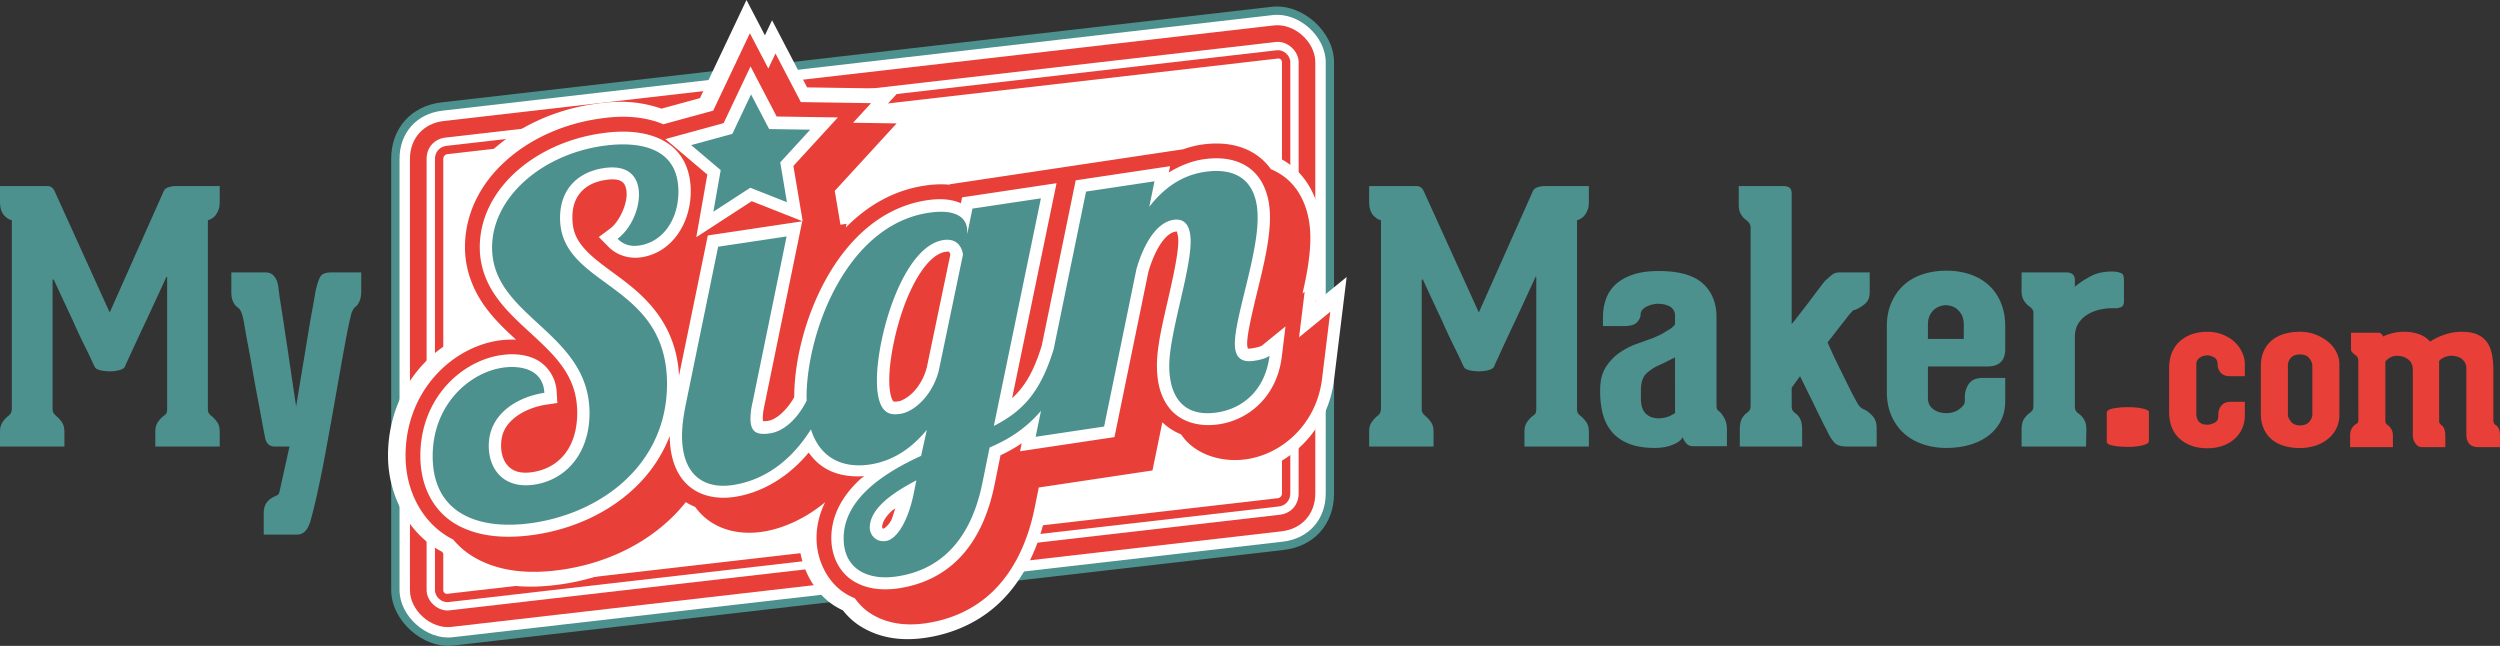 <svg xmlns="http://www.w3.org/2000/svg" height="127.547" width="493.728"><rect width="100%" height="100%" fill="#333333" stroke="none"/><path fill="#4c918d" overflow="visible" font-family="sans-serif" font-weight="400" color="#000" d="M89.542 127.49c-5.99.688-12.284-4.929-12.284-10.954V31.361c0-6.019 3.955-10.452 9.932-11.14L251.18 1.34c5.989-.69 12.284 4.912 12.284 10.95v85.175c0 6.033-3.948 10.453-9.93 11.143h-.003z" style="line-height:normal;font-variant-ligatures:normal;font-variant-position:normal;font-variant-caps:normal;font-variant-numeric:normal;font-variant-alternates:normal;font-variant-east-asian:normal;font-feature-settings:normal;font-variation-settings:normal;text-indent:0;text-align:start;text-decoration-line:none;text-decoration-style:solid;text-decoration-color:#000;text-transform:none;text-orientation:mixed;white-space:normal;shape-padding:0;shape-margin:0;inline-size:0;isolation:auto;mix-blend-mode:normal;solid-color:#000;solid-opacity:1"/><path fill="#fff" overflow="visible" font-family="sans-serif" font-weight="400" color="#000" d="M89.354 125.854c-5.103.587-10.45-4.184-10.45-9.318V31.361c0-5.129 3.38-8.918 8.474-9.505l163.99-18.88c5.102-.587 10.45 4.17 10.45 9.315v85.175c0 5.14-3.377 8.92-8.474 9.507z" style="line-height:normal;font-variant-ligatures:normal;font-variant-position:normal;font-variant-caps:normal;font-variant-numeric:normal;font-variant-alternates:normal;font-variant-east-asian:normal;font-feature-settings:normal;font-variation-settings:normal;text-indent:0;text-align:start;text-decoration-line:none;text-decoration-style:solid;text-decoration-color:#000;text-transform:none;text-orientation:mixed;white-space:normal;shape-padding:0;shape-margin:0;inline-size:0;isolation:auto;mix-blend-mode:normal;solid-color:#000;solid-opacity:1"/><path fill="#e84039" overflow="visible" font-family="sans-serif" font-weight="400" color="#000" d="M89.12 123.81c-3.996.46-8.16-3.254-8.16-7.274V31.361c0-4.016 2.666-7.001 6.655-7.46L251.602 5.02c3.995-.46 8.158 3.242 8.158 7.27v85.175c0 4.025-2.66 7.003-6.65 7.463z" style="line-height:normal;font-variant-ligatures:normal;font-variant-position:normal;font-variant-caps:normal;font-variant-numeric:normal;font-variant-alternates:normal;font-variant-east-asian:normal;font-feature-settings:normal;font-variation-settings:normal;text-indent:0;text-align:start;text-decoration-line:none;text-decoration-style:solid;text-decoration-color:#000;text-transform:none;text-orientation:mixed;white-space:normal;shape-padding:0;shape-margin:0;inline-size:0;isolation:auto;mix-blend-mode:normal;solid-color:#000;solid-opacity:1"/><path fill="#fff" overflow="visible" font-family="sans-serif" font-weight="400" color="#000" d="M88.742 120.541c-2.224.256-4.49-1.767-4.49-4.005V31.361c0-2.236 1.517-3.934 3.738-4.19L251.98 8.29c2.223-.256 4.489 1.76 4.489 4.002v85.175c0 2.24-1.516 3.936-3.737 4.192z" style="line-height:normal;font-variant-ligatures:normal;font-variant-position:normal;font-variant-caps:normal;font-variant-numeric:normal;font-variant-alternates:normal;font-variant-east-asian:normal;font-feature-settings:normal;font-variation-settings:normal;text-indent:0;text-align:start;text-decoration-line:none;text-decoration-style:solid;text-decoration-color:#000;text-transform:none;text-orientation:mixed;white-space:normal;shape-padding:0;shape-margin:0;inline-size:0;isolation:auto;mix-blend-mode:normal;solid-color:#000;solid-opacity:1"/><path fill="#e84039" overflow="visible" font-family="sans-serif" font-weight="400" color="#000" d="M88.555 118.906c-1.339.154-2.657-1.024-2.657-2.37V31.361c0-1.345.942-2.403 2.28-2.557h.002l163.987-18.88c1.338-.154 2.656 1.019 2.656 2.367v85.175c0 1.348-.942 2.403-2.279 2.557z" style="line-height:normal;font-variant-ligatures:normal;font-variant-position:normal;font-variant-caps:normal;font-variant-numeric:normal;font-variant-alternates:normal;font-variant-east-asian:normal;font-feature-settings:normal;font-variation-settings:normal;text-indent:0;text-align:start;text-decoration-line:none;text-decoration-style:solid;text-decoration-color:#000;text-transform:none;text-orientation:mixed;white-space:normal;shape-padding:0;shape-margin:0;inline-size:0;isolation:auto;mix-blend-mode:normal;solid-color:#000;solid-opacity:1"/><path fill="#fff" d="M253.177 97.467c0 .455-.37.87-.822.922L88.367 117.27a.723.723 0 0 1-.823-.733V31.363c0-.456.37-.87.823-.923l163.988-18.88a.723.723 0 0 1 .822.732v85.175"/><path fill="#fff" overflow="visible" font-family="sans-serif" font-weight="400" color="#000" style="line-height:normal;font-variant-ligatures:normal;font-variant-position:normal;font-variant-caps:normal;font-variant-numeric:normal;font-variant-alternates:normal;font-variant-east-asian:normal;font-feature-settings:normal;font-variation-settings:normal;text-indent:0;text-align:start;text-decoration-line:none;text-decoration-style:solid;text-decoration-color:#000;text-transform:none;text-orientation:mixed;white-space:normal;shape-padding:0;shape-margin:0;inline-size:0;isolation:auto;mix-blend-mode:normal;solid-color:#000;solid-opacity:1" d="M147.422 0l-9.186 19.377-7.617 2.086c-.181-.065-.364-.136-.543-.193a24.332 24.332 0 0 0-7.517-1.166c-2.21-.002-4.077.27-5.463.478-15.213 2.28-28.735 13.064-28.735 28.238 0 5.374 2.096 10.14 4.614 13.57.712.971 1.464 1.71 2.207 2.536-9.911 2.594-18.555 12.017-18.555 25.082 0 7.942 4.111 15.264 10.137 18.676.151.085.306.154.459.236 1.347 1.515 2.889 2.8 4.592 3.764 4.519 2.559 9.431 3.33 14.355 3.144a44.584 44.584 0 0 0 4.914-.474c8.315-1.247 16.423-4.746 22.754-10.735.529-.5 1.037-1.029 1.535-1.568.414.463.858.905 1.336 1.318 3.043 2.626 6.78 3.67 10.322 3.748 1.181.026 2.34-.057 3.444-.222 2.074-.311 4.624-1.073 7.341-2.407-.01.248-.025.495-.025.746 0 5.216 2.72 10.647 6.918 13.34a16.35 16.35 0 0 0 1.76.973c.95 1.195 2.056 2.233 3.295 3.027 2.1 1.347 4.308 2.1 6.525 2.436 2.217.336 4.44.257 6.57-.063h.002c4.19-.628 9.448-2.332 14.012-6.422s8.087-10.343 9.767-18.603l.001-.005.418-2.065 22.446-3.365 1.472-7.172c.046.056.067.116.114.172 3.326 3.998 9.485 5.904 15.039 5.072h.001c8.096-1.214 16.075-8.323 17.31-18.392l2.512-20.461-6.162 5.037.76-6.194c.362-2.15.606-4.362.606-6.638 0-5.376-1.91-10.926-6.166-14.221a14.981 14.981 0 0 0-2.704-1.662 13.936 13.936 0 0 0-2.351-2.336c-4.256-3.295-9.373-3.666-13.752-3.01h-.004c-1.099.165-2.366.473-3.727.936l-25.455 3.814-20.875 3.127c-1.487-.05-2.973-.022-4.478.203h-.004c-5.441.816-10.09 3.105-13.987 6.203l-.228-1.355 15.664-17.074-8.611-.13 3.552-3.87-18.638-.278L152.473 4l-1.41 2.977z"/><path fill="#e84039" overflow="visible" font-family="sans-serif" font-weight="400" color="#000" style="line-height:normal;font-variant-ligatures:normal;font-variant-position:normal;font-variant-caps:normal;font-variant-numeric:normal;font-variant-alternates:normal;font-variant-east-asian:normal;font-feature-settings:normal;font-variation-settings:normal;text-indent:0;text-align:start;text-decoration-line:none;text-decoration-style:solid;text-decoration-color:#000;text-transform:none;text-orientation:mixed;white-space:normal;shape-padding:0;shape-margin:0;inline-size:0;isolation:auto;mix-blend-mode:normal;solid-color:#000;solid-opacity:1" d="M148.094 6.563l-7.244 15.285-9.842 2.695c-.43-.18-.86-.347-1.283-.484-2.353-.76-4.623-.999-6.625-1.002-2.002-.003-3.737.231-5.024.424-14.117 2.116-26.248 12.085-26.248 25.35 0 4.694 1.781 8.754 4.047 11.841 1.879 2.56 4.008 4.546 6.037 6.41a18.366 18.366 0 0 0-3.459.176c-9.332 1.4-18.359 10.075-18.359 22.758 0 7.16 3.472 13.202 8.654 16.137.246.139.495.267.744.394a15.838 15.838 0 0 0 4.311 3.606c2.591 1.467 5.414 2.277 8.352 2.605 2.937.328 5.989.173 9.043-.285 7.782-1.167 15.356-4.455 21.18-9.965a31.587 31.587 0 0 0 3.062-3.345c.594.381 1.218.687 1.853.955a11.957 11.957 0 0 0 1.87 2.05c3.263 2.817 7.573 3.425 11.425 2.848 3.271-.49 7.865-2.096 12.367-5.832-1.033 2.118-1.697 4.465-1.697 7.06 0 4.452 2.18 8.705 5.572 10.881.647.415 1.32.744 2 1.032.848 1.185 1.872 2.21 3.055 2.968 1.696 1.088 3.527 1.716 5.404 2 1.878.285 3.801.224 5.686-.058 3.804-.57 8.45-2.08 12.496-5.707 4.046-3.626 7.272-9.224 8.855-17.012v-.002l.823-4.07 22.453-3.365 1.951-9.51c1.032 1.003 2.295 1.807 3.705 2.387.197.282.396.564.625.84 2.67 3.209 7.492 4.782 12.361 4.052 6.996-1.048 13.75-6.913 14.848-15.86l1.627-13.25-6.164 5.042 1.103-8.998-.423.345c.837-3.625 1.548-7.393 1.548-11.04 0-4.804-1.622-9.27-5.03-11.909a12.08 12.08 0 0 0-2.76-1.6 11.403 11.403 0 0 0-2.295-2.4c-3.409-2.638-7.641-3.013-11.536-2.43-1.03.155-2.223.46-3.492.899l-23.676 3.547v.003l-22.433 3.363-.02.094c-1.565-.166-3.195-.085-4.918.173-6.312.947-11.488 4.107-15.588 8.282l.153-.74-1.205.181-1.125-6.686L177.08 24.37l-8.605-.129 3.55-3.87-13.865-.208-.033-.064-4.978-9.54-1.412 2.981z"/><g fill="#fff" font-family="sans-serif" font-weight="400" color="#000"><path overflow="visible" d="M137.51 46.84l2.183-12.361-8.292-7.016 11.513-3.151 5.308-11.198 2.26 4.336 2.904 5.56 12.088.182-8.786 9.578 1.838 10.943-10.075-3.98z" style="line-height:normal;font-variant-ligatures:normal;font-variant-position:normal;font-variant-caps:normal;font-variant-numeric:normal;font-variant-alternates:normal;font-variant-east-asian:normal;font-feature-settings:normal;font-variation-settings:normal;text-indent:0;text-align:start;text-decoration-line:none;text-decoration-style:solid;text-decoration-color:#000;text-transform:none;text-orientation:mixed;white-space:normal;shape-padding:0;shape-margin:0;inline-size:0;isolation:auto;mix-blend-mode:normal;solid-color:#000;solid-opacity:1"/><path overflow="visible" d="M123.096 25.998c-1.796-.004-3.401.193-4.588.371C105.486 28.321 94.75 37.475 94.75 48.83c0 4.016 1.465 7.368 3.479 10.111 2.014 2.744 4.539 4.974 6.926 7.178 4.773 4.407 8.84 8.35 8.84 15.404 0 6.94-3.674 10.94-8.817 11.711-2.44.366-3.79-.194-4.715-1.082-.925-.888-1.502-2.346-1.502-4.174 0-2.497 1.02-4.132 2.69-5.486s4.048-2.25 6.219-2.576l2.199-.328-.13-2.219c-.185-3.197-2.21-5.6-4.472-6.572-2.263-.973-4.621-.946-6.578-.653-7.827 1.173-15.873 8.576-15.873 19.872 0 6.378 2.832 11.138 7.172 13.595 2.17 1.229 4.625 1.936 7.252 2.229 2.627.293 5.424.173 8.271-.254 7.25-1.087 14.292-4.172 19.608-9.201 2.981-2.82 5.4-6.28 6.95-10.28.03 4.328 1.305 7.745 3.747 9.852 2.469 2.13 5.799 2.664 9.086 2.172 3.753-.563 9.515-2.64 14.613-8.752.54.77 1.146 1.457 1.822 2.049 2.593 2.269 5.907 2.822 9.145 2.615-.22.188-.484.315-.697.51-3.254 2.963-5.805 6.9-5.805 11.693 0 3.688 1.643 6.765 4.229 8.424 1.292.83 2.743 1.33 4.28 1.562 1.538.233 3.164.197 4.802-.048 3.419-.513 7.45-1.836 10.978-4.998 3.529-3.163 6.452-8.1 7.94-15.416v-.002l1.183-5.852a31.252 31.252 0 0 0 4.184-2.365l-.323 1.57 18.643-2.795 6.695-32.605c.65-2.249 1.56-4.33 2.563-5.758 1.007-1.437 1.992-2.093 2.766-2.21.216-.031.236-.048.253-.062.037.047.332.683.332 1.938 0 2.433-.992 7.002-2.048 11.6-1.057 4.597-2.174 9.242-2.174 12.97 0 3.017.58 6.142 2.594 8.563 2.013 2.42 5.496 3.658 9.681 3.031 5.894-.884 11.423-5.504 12.383-13.326l.736-6.002-4.69 3.818c.022-.017-.511.296-1.923.508-.586.087-.774.06-.828.045.051.048-.13-.203-.13-1.018 0-1.933 1.052-6.352 2.185-10.992 1.132-4.64 2.32-9.62 2.32-13.902 0-4.232-1.342-7.62-3.902-9.602-2.561-1.982-5.904-2.362-9.313-1.851-1.873.28-4.267 1.058-6.766 2.601l.258-1.25-18.642 2.791-6.715 32.684c-1.612 5.188-3.407 8.125-5.846 10.34l8.07-39.04.707-3.415-18.652 2.797-.238 1.164c-1.845-.81-4.018-.998-6.715-.594-9.137 1.37-15.739 7.99-19.957 15.633-4.218 7.641-6.242 16.41-6.242 23.246v.004c-1.488 2.633-3.586 4.446-5.155 4.681-.511.077-.84.065-1.027.051-.01-.093-.027-.181-.027-.541 0-.666.068-1.409.318-2.527l.004-.022 6.764-32.953.701-3.412-18.647 2.795-5.681 27.666c-.563-9.953-6.345-15.35-11.485-19.184-2.704-2.016-5.228-3.74-6.93-5.576-1.7-1.836-2.652-3.61-2.652-6.44 0-2.315.664-3.913 1.746-5.099 1.083-1.186 2.677-2.01 4.817-2.33h.004c2.125-.319 2.967.09 3.402.488.436.399.748 1.15.748 2.352 0 2.212-1.526 5.48-3.242 6.754l-2.258 1.676 1.985 1.996c1.716 1.724 4.191 2.344 6.404 2.011 6.044-.904 9.77-6.701 9.77-13.04 0-3.003-.818-5.505-2.252-7.35-1.434-1.845-3.387-2.959-5.336-3.588-1.95-.63-3.937-.836-5.733-.84zm64.074 23.693c.334-.013.28.079.346.155.063.07.117.268.166.43l-4.652 22.318c-.548 2.066-1.58 3.72-2.686 4.863-1.11 1.145-2.344 1.713-2.826 1.785-.802.12-.992.09-1.082.016-.09-.074-.816-.95-.816-4.227 0-3.937 1.241-10.442 3.402-15.797 1.08-2.677 2.393-5.08 3.77-6.763 1.376-1.683 2.732-2.552 3.896-2.727.216-.032.371-.048.482-.053zm-10.342 50.715c-.322.805-.594 2.004-.921 2.528-.755 1.208-1.435 1.455-1.3 1.435-.353.053-.263.007-.304-.033-.041-.04-.092-.22-.092-.18 0-.924.582-2.044 2.014-3.355.147-.135.442-.26.603-.395z" style="line-height:normal;font-variant-ligatures:normal;font-variant-position:normal;font-variant-caps:normal;font-variant-numeric:normal;font-variant-alternates:normal;font-variant-east-asian:normal;font-feature-settings:normal;font-variation-settings:normal;text-indent:0;text-align:start;text-decoration-line:none;text-decoration-style:solid;text-decoration-color:#000;text-transform:none;text-orientation:mixed;white-space:normal;shape-padding:0;shape-margin:0;inline-size:0;isolation:auto;mix-blend-mode:normal;solid-color:#000;solid-opacity:1"/></g><path d="M148.325 18.641l3.575 6.848 8.113.12-5.924 6.46 1.323 7.863-7.235-2.857-7.297 4.74 1.452-8.224-5.832-4.935 8.133-2.226 3.692-7.789m-22.04 29.835c-1.69.253-3.099-.1-4.318-1.325 2.534-1.88 4.224-5.609 4.224-8.706 0-3.286-1.784-6.022-6.946-5.249-5.164.775-8.638 4.205-8.638 9.838 0 13.8 21.123 12.511 21.123 32.789 0 15.771-12.767 25.382-26.379 27.422-10.703 1.604-19.902-1.71-19.902-13.164 0-10.139 7.229-16.48 13.8-17.464 3.285-.492 7.98.12 8.26 4.958-5.068.76-10.982 3.993-10.982 10.47 0 4.694 3.003 8.562 9.011 7.662 6.29-.943 10.89-6.233 10.89-14.118 0-16.053-19.245-18.894-19.245-32.695 0-9.763 9.575-18.238 21.685-20.053 4.412-.661 15.115-1.326 15.115 9 0 5.444-3.004 9.932-7.698 10.635m113.844-14.714c-.696.004-1.423.065-2.174.177-2.91.436-7.04 1.807-10.982 6.905l1.033-5.038-13.518 2.028-6.402 31.154c-2.627 8.514-6.097 12.216-11.809 15.133l9.295-44.951-13.52 2.025-1.03 5.037v-.564c0-2.723-2.253-4.45-7.604-3.649-16.335 2.448-24.127 23.8-24.127 36.473 0 .215.017.406.022.615-1.711 3.451-4.387 6.048-7.248 6.477-2.63.394-3.85-.268-3.85-2.897 0-.845.092-1.798.375-3.06l6.76-32.93-13.52 2.026-6.383 31.09c-.468 2.323-.752 4.43-.752 6.214 0 7.886 4.414 10.604 10.047 9.76 3.884-.582 10.242-2.772 15.412-10.996 1.893 6.008 6.666 7.688 11.621 6.945 4.882-.732 8.545-3.534 11.266-6.851l-1.127 5.142c-7.04 3.215-15.3 8.395-15.3 16.281 0 6.103 4.788 8.39 10.515 7.532 6.196-.928 14.08-4.646 16.895-18.492l1.41-6.971c3.254-1.38 6.918-3.441 10.158-7.25l-1.055 5.135 13.518-2.026 6.385-31.092c1.408-4.905 3.941-9.225 7.32-9.732 2.254-.338 3.38 1.181 3.38 4.28 0 6.008-4.224 18.188-4.224 24.572 0 5.35 2.253 10.27 9.48 9.187 4.977-.745 9.483-4.33 10.329-11.217-.564.46-1.504.788-3.1 1.028-2.816.422-3.754-1.035-3.754-3.381 0-5.257 4.506-17.29 4.506-24.895 0-6.572-3.378-9.259-8.248-9.224zm-53.266 13.59c2.559-.112 3.225 1.994 3.313 2.949l-4.787 22.966c-1.314 4.986-4.975 8.068-7.51 8.448-1.69.253-4.693.608-4.693-6.62 0-8.824 5.162-26.495 13.14-27.69.188-.029.367-.046.537-.054zm-5.886 47.511l-.563 2.807c-1.221 5.721-3.475 8.874-5.445 9.17-2.064.31-3.194-1.306-3.194-2.62 0-3.755 4.414-6.855 9.202-9.357zM43.015 41.766c-.252.505-.515.871-.79 1.1-.368.322-.756.528-1.17.62V80.69c0 .459.069.78.208.963a2.3 2.3 0 0 0 .48.48c.366.276.732.666 1.1 1.171.367.504.55 1.147.55 1.925v2.957H30.672v-2.957c0-.778.182-1.42.55-1.925.366-.505.733-.895 1.1-1.17.23-.137.401-.297.516-.48.114-.183.172-.505.172-.964V54.764a.309.309 0 0 0-.034-.138c-.024-.045-.08.025-.172.207-1.422 3.071-2.706 5.845-3.85 8.32a305.532 305.532 0 0 0-1.479 3.13 398.128 398.128 0 0 0-1.307 2.82c-.39.849-.722 1.57-.998 2.166-.274.596-.435.962-.48 1.1-.138.321-.506.562-1.102.722a7.219 7.219 0 0 1-1.89.24 8.422 8.422 0 0 1-1.892-.205c-.596-.138-.962-.367-1.1-.689-.092-.137-.264-.492-.515-1.065a48.845 48.845 0 0 0-.997-2.098 155.76 155.76 0 0 1-1.341-2.75 91.766 91.766 0 0 1-1.41-3.096 1035.08 1035.08 0 0 1-3.783-8.114c-.046-.092-.104-.137-.171-.137-.07 0-.104.114-.104.343v25.1c0 .46.07.781.206.965.138.183.299.367.481.549.367.275.734.665 1.1 1.17.367.504.55 1.147.55 1.925v2.957H0v-2.957c0-.778.182-1.42.55-1.925.367-.505.733-.895 1.1-1.17.182-.137.332-.297.447-.48.114-.183.195-.459.242-.826V43.485a2.224 2.224 0 0 1-1.17-.618c-.322-.23-.596-.596-.825-1.1C.113 41.262 0 40.62 0 39.84v-3.096h9.352c.642 0 1.123.345 1.444 1.033L21.663 61.71 32.32 37.78c.184-.414.527-.69 1.032-.827.504-.137.94-.207 1.306-.207h8.735v3.096c0 .78-.127 1.422-.38 1.925M71.34 53.8v3.646c0 .918-.128 1.628-.38 2.132-.251.505-.538.87-.858 1.1-.138.092-.299.321-.482.688a3.718 3.718 0 0 0-.207.481c-.32 1.238-.676 2.888-1.066 4.952a557.088 557.088 0 0 0-1.237 6.808c-.437 2.475-.894 5.067-1.376 7.771-.48 2.706-.962 5.364-1.444 7.977a237.114 237.114 0 0 1-1.478 7.393c-.506 2.315-.987 4.298-1.444 5.948-.231.872-.562 1.57-.998 2.098-.435.527-1.043.791-1.822.791h-6.464v-4.264c0-1.422.594-2.453 1.787-3.094.366-.184.654-.322.86-.413.207-.092.355-.298.447-.619l1.994-9.009h-2.888c-1.055 0-1.697-.573-1.925-1.72a230.71 230.71 0 0 1-.688-3.61c-.275-1.49-.574-3.082-.894-4.78a331.405 331.405 0 0 1-.93-5.122c-.297-1.72-.583-3.302-.858-4.746a159.551 159.551 0 0 1-.654-3.61c-.16-.963-.264-1.513-.308-1.65-.23-1.145-.575-1.88-1.033-2.2-.367-.23-.676-.597-.928-1.102-.252-.503-.378-1.144-.378-1.925v-3.92h6.808c.688 0 1.238.252 1.65.756.413.506.688 1.194.825 2.063 0 .093.046.494.139 1.203.091.713.227 1.629.412 2.751.182 1.124.379 2.385.585 3.783.206 1.4.423 2.832.652 4.299.505 3.438 1.077 7.313 1.72 11.622a6419.37 6419.37 0 0 1 1.857-11.21c.23-1.421.458-2.82.687-4.196.23-1.374.447-2.612.654-3.713.206-1.1.366-2.005.48-2.716.116-.71.196-1.135.242-1.273.276-1.19.573-2.05.894-2.578.32-.526 1.054-.791 2.2-.791h5.846M313.41 41.766c-.254.505-.517.871-.793 1.1-.366.322-.756.528-1.168.62V80.69c0 .459.068.78.207.963.137.184.297.344.48.48.367.276.733.666 1.101 1.171.367.504.551 1.147.551 1.925v2.957h-12.723v-2.957c0-.778.182-1.42.55-1.925.366-.505.733-.895 1.1-1.17a1.49 1.49 0 0 0 .516-.48c.113-.183.172-.505.172-.964V54.764a.311.311 0 0 0-.035-.138c-.024-.045-.08.025-.172.207l-3.85 8.32a343.738 343.738 0 0 0-1.48 3.13 503.316 503.316 0 0 0-1.306 2.82l-.997 2.166c-.275.596-.436.962-.482 1.1-.137.321-.505.562-1.1.722a7.224 7.224 0 0 1-1.89.24 8.42 8.42 0 0 1-1.892-.205c-.596-.138-.963-.367-1.1-.689-.094-.137-.264-.492-.516-1.065a47.808 47.808 0 0 0-.998-2.098c-.413-.825-.858-1.742-1.341-2.75a92.03 92.03 0 0 1-1.41-3.096 1041.415 1041.415 0 0 1-3.782-8.114c-.045-.092-.103-.137-.17-.137-.07 0-.105.114-.105.343v25.1c0 .46.07.781.207.965.137.183.297.367.481.549.366.275.732.665 1.1 1.17.367.504.55 1.147.55 1.925v2.957h-12.722v-2.957c0-.778.183-1.42.55-1.925.366-.505.733-.895 1.101-1.17.181-.137.332-.297.447-.48.114-.183.194-.459.241-.826V43.485a2.229 2.229 0 0 1-1.17-.618c-.32-.23-.595-.596-.825-1.1-.23-.504-.344-1.147-.344-1.926v-3.096h9.352c.643 0 1.123.345 1.444 1.033l10.867 23.931 10.659-23.93c.184-.414.526-.69 1.032-.827.504-.137.938-.207 1.306-.207h8.735v3.096c0 .78-.128 1.422-.379 1.925m17.398 28.815l-.964.482-.962.48c-.368.185-.757.368-1.169.551a9.02 9.02 0 0 0-2.476 1.583c-.781.686-1.17 1.81-1.17 3.368v1.65c0 1.376.32 2.373.963 2.992.642.619 1.49.929 2.546.929a5.59 5.59 0 0 0 2.268-.482l.964-.55zm8.526 10.522c.367.23.744.678 1.135 1.34.39.666.584 1.435.584 2.305v3.37h-6.739c-.549 0-.997-.207-1.341-.62-.344-.412-.561-.8-.652-1.168-.23.412-.55.746-.964.997-.412.252-.884.47-1.41.653a7.813 7.813 0 0 1-1.617.378c-.549.07-1.054.103-1.512.103-2.062 0-3.794-.285-5.192-.859-1.4-.573-2.51-1.365-3.334-2.373-.826-1.008-1.411-2.176-1.755-3.507a16.675 16.675 0 0 1-.516-4.195v-.55c0-1.834.379-3.335 1.135-4.505.757-1.169 1.673-2.12 2.75-2.854a14.692 14.692 0 0 1 3.371-1.72 234.32 234.32 0 0 0 3.06-1.1c.916-.366 1.661-.721 2.235-1.066.573-.343 1.042-.63 1.409-.86.367-.274.643-.55.827-.825v-1.719c0-.458-.116-.847-.344-1.169a2.2 2.2 0 0 0-.86-.722 4.392 4.392 0 0 0-1.102-.343 6.138 6.138 0 0 0-1.065-.104c-.321 0-.676.047-1.065.138a5.72 5.72 0 0 0-1.102.379 2.82 2.82 0 0 0-.893.652c-.253.275-.379.62-.379 1.032v-.07c0 .507-.229 1.01-.688 1.514-.458.506-1.305.757-2.544.757h-4.194v-1.788c0-1.283.206-2.487.618-3.61a7.145 7.145 0 0 1 1.96-2.89c.895-.8 2.028-1.432 3.404-1.89 1.376-.458 3.048-.688 5.022-.688 3.988 0 6.886.815 8.698 2.441 1.811 1.629 2.718 3.84 2.718 6.637V79.52c0 .367.009.688.033.963.023.276.125.482.31.619m28.882-.206c.504.231 1.032.644 1.583 1.238.549.597.825 1.4.825 2.408v3.644h-5.847c-1.145 0-1.958-.24-2.441-.722-.48-.481-.973-1.248-1.479-2.304 0-.045-.09-.228-.273-.55-.184-.32-.403-.745-.653-1.271a158.68 158.68 0 0 0-.86-1.754 81.316 81.316 0 0 1-.964-1.995 643.51 643.51 0 0 1-2.614-5.295l-1.649 2.269v3.576c0 .459.068.78.205.963.139.184.322.368.551.55.365.23.676.596.928 1.1.252.505.379 1.193.379 2.064v3.369h-12.31v-3.438c0-.87.138-1.558.412-2.063.275-.505.595-.871.963-1.1.23-.184.412-.367.55-.551.138-.182.207-.504.207-.963V44.998c0-.366-.081-.663-.241-.894a3.077 3.077 0 0 0-.584-.619c-.368-.23-.712-.594-1.032-1.1-.323-.504-.481-1.145-.481-1.926v-3.714h8.733c.55 0 .975.104 1.272.31.297.206.448.63.448 1.273v25.651c.044 0 .4-.435 1.065-1.307.664-.87 1.41-1.833 2.236-2.888a272.036 272.036 0 0 1 3.232-4.264 36.53 36.53 0 0 1 1.41-1.238c.388-.32.881-.481 1.478-.481h5.983v3.92c0 1.056-.343 1.846-1.032 2.373-.688.528-1.283.883-1.788 1.065-.367.093-.55.162-.55.207 0 .046-.183.252-.55.619l-4.401 5.64a142.868 142.868 0 0 0 2.132 4.606 589.02 589.02 0 0 1 1.96 3.955 63.24 63.24 0 0 0 1.822 3.473c.367.642.826 1.055 1.375 1.237m12.531-13.96h7.082v-2.75c0-.826-.137-1.49-.412-1.995a3.745 3.745 0 0 0-.997-1.203 3.086 3.086 0 0 0-1.204-.585c-.412-.091-.733-.137-.963-.137-.229 0-.549.057-.961.171-.413.115-.804.31-1.17.584-.367.276-.687.666-.962 1.17-.276.505-.413 1.17-.413 1.994zm0 5.433v6.258c0 .918.344 1.64 1.032 2.166.686.528 1.557.792 2.613.792 1.053 0 1.925-.276 2.613-.825.687-.551 1.031-1.033 1.031-1.445v-.825c0-1.055.275-1.96.825-2.717.55-.757 1.444-1.134 2.682-1.134h4.472v4.538c0 1.513-.3 2.843-.895 3.988a8.498 8.498 0 0 1-2.441 2.89c-1.032.78-2.259 1.375-3.68 1.788-1.423.412-2.958.618-4.607.618-1.697 0-3.267-.252-4.71-.757-1.446-.503-2.683-1.225-3.715-2.165-1.031-.94-1.846-2.098-2.442-3.474-.596-1.375-.893-2.933-.893-4.676V64.46c0-1.741.297-3.3.893-4.676.596-1.375 1.411-2.532 2.442-3.474 1.032-.938 2.269-1.65 3.714-2.13 1.444-.483 3.014-.722 4.711-.722 1.695 0 3.253.24 4.676.721 1.421.482 2.648 1.193 3.679 2.131 1.032.942 1.833 2.099 2.408 3.474.572 1.375.86 2.935.86 4.676v4.47c0 2.294-1.171 3.44-3.508 3.44h-11.76m38.166-11.727c-.366.162-.733.24-1.1.24-.87-.044-1.765.013-2.681.173a8.42 8.42 0 0 0-2.579.895 5.685 5.685 0 0 0-1.96 1.718c-.505.712-.78 1.594-.825 2.649V80.14c0 .459.057.78.172.963.113.184.285.368.515.55.366.23.722.596 1.066 1.1.344.505.516 1.193.516 2.064l-.069 3.369h-12.723v-3.438c0-.87.172-1.558.516-2.063.344-.505.699-.871 1.066-1.1a3.19 3.19 0 0 0 .552-.551c.137-.182.205-.527.205-1.031V61.709c0-.228-.08-.446-.24-.653a2.733 2.733 0 0 0-.517-.515c-.367-.229-.722-.596-1.066-1.1-.344-.506-.516-1.146-.516-1.926v-3.714h8.803c1.147 0 1.72.505 1.72 1.513v1.306c.504-.412 1.03-.802 1.581-1.169.506-.32 1.066-.64 1.684-.962a7.343 7.343 0 0 1 2.03-.688 11.61 11.61 0 0 1 1.616-.171 6.52 6.52 0 0 1 1.548.102c.457.093.778.23.962.412.183.185.275.643.275 1.376v3.92c0 .643-.184 1.043-.55 1.203" fill="#4c918d"/><path d="M424.392 81.376v5.708c0 .367-.413.653-1.237.86-.827.206-1.79.31-2.888.31-1.102 0-2.076-.08-2.924-.242-.85-.16-1.272-.423-1.272-.79v-5.708c0-.413.436-.699 1.306-.86a15.98 15.98 0 0 1 2.89-.241c1.098 0 2.061.092 2.888.275.824.184 1.237.413 1.237.688M438.57 73.592a2.426 2.426 0 0 1-.61-1.65c0-.663-.241-1.123-.723-1.378-.482-.256-.92-.385-1.31-.385-.182 0-.4.03-.656.09-.256.062-.498.16-.723.295a1.747 1.747 0 0 0-.564.542c-.152.226-.227.52-.227.882v9.67c0 .483.068.867.204 1.153.135.287.316.513.542.678.225.166.46.27.7.316.241.046.482.068.724.068.452 0 .926-.128 1.424-.384.496-.256.745-.655.745-1.197v-.408c0-.692.203-1.287.61-1.784.406-.497 1.017-.747 1.83-.747h2.801v2.622c0 .964-.18 1.853-.541 2.666a5.835 5.835 0 0 1-1.537 2.079 7.163 7.163 0 0 1-2.35 1.333c-.904.317-1.898.475-2.982.475-2.231 0-4.046-.625-5.446-1.875-1.402-1.25-2.102-3.035-2.102-5.356v-8.496c0-2.32.7-4.113 2.102-5.378 1.4-1.266 3.215-1.898 5.446-1.898 1.084 0 2.085.18 3.005.541.919.362 1.701.845 2.35 1.447a6.67 6.67 0 0 1 1.514 2.056c.361.769.541 1.56.541 2.373v2.35H440.4c-.813 0-1.423-.233-1.83-.7M454.23 84.008c.813 0 1.423-.232 1.83-.7.407-.467.61-.956.61-1.468v-9.537c0-.511-.197-1.024-.587-1.536-.392-.512-1.011-.768-1.854-.768-.814 0-1.416.226-1.808.678-.392.452-.586.934-.586 1.446v9.761c0 .393.194.844.586 1.356.392.513.994.768 1.808.768zm0-18.483c1.083 0 2.1.18 3.05.541a8.76 8.76 0 0 1 2.485 1.424 6.433 6.433 0 0 1 1.65 2.034c.39.769.588 1.56.588 2.372V81.93a6.08 6.08 0 0 1-.588 2.666 5.984 5.984 0 0 1-1.65 2.08c-.708.572-1.537 1.016-2.485 1.332a9.598 9.598 0 0 1-3.05.475c-1.115 0-2.14-.136-3.074-.407-.935-.27-1.748-.685-2.44-1.243a5.728 5.728 0 0 1-1.628-2.124c-.39-.858-.587-1.86-.587-3.005v-9.4c0-1.145.196-2.147.587-3.005a5.732 5.732 0 0 1 1.628-2.124c.692-.558 1.505-.973 2.44-1.244.933-.271 1.959-.406 3.073-.406M492.915 83.964c.241.15.437.4.588.745.15.347.225.807.225 1.379v2.214h-4.293c-1.567 0-2.351-.859-2.351-2.576v-12.97c0-.482-.105-.889-.316-1.22a2.474 2.474 0 0 0-.79-.792 3.127 3.127 0 0 0-1.063-.406 4.41 4.41 0 0 0-1.174-.068 5.02 5.02 0 0 0-.905.248 2.47 2.47 0 0 0-.632.34c-.21.12-.377.27-.497.45v11.75c0 .273.045.47.136.589.089.12.194.226.316.317.512.36.768 1.07.768 2.124v2.214h-4.655c-.483 0-.896-.24-1.243-.723a2.79 2.79 0 0 1-.52-1.672V72.98c0-.873-.309-1.543-.926-2.01-.618-.468-1.363-.701-2.238-.701-.36 0-.685.06-.97.18a2.77 2.77 0 0 0-.702.407 2.042 2.042 0 0 0-.586.543v11.614c0 .302.045.513.134.633.091.12.211.226.363.317.21.15.43.4.655.745.226.347.338.807.338 1.379v2.214h-8.45v-2.26c0-.572.105-1.04.316-1.4.21-.363.436-.618.678-.769.15-.12.294-.218.428-.294.138-.075.204-.323.204-.745V71.626c0-.543-.06-.905-.18-1.085a1.312 1.312 0 0 0-.408-.406c-.149-.12-.33-.28-.541-.476-.212-.195-.317-.413-.317-.655v-.587-.927-.994-.79h5.288c.241 0 .429.045.565.135.136.09.232.181.293.271.091.12.151.241.18.362a4.528 4.528 0 0 1 1.086-.452 11.7 11.7 0 0 1 1.31-.34 8.536 8.536 0 0 1 1.718-.157c1.145 0 2.162.165 3.05.497.89.331 1.59.813 2.102 1.446.512-.331 1.1-.648 1.762-.95a14.038 14.038 0 0 1 1.967-.677c.768-.21 1.619-.316 2.553-.316 1.235 0 2.259.18 3.074.541.813.362 1.453.875 1.92 1.537.466.663.79 1.469.972 2.418.18.95.27 1.996.27 3.141v9.897c.03.272.083.468.159.588.075.12.188.226.339.317" fill="#e84039"/></svg>